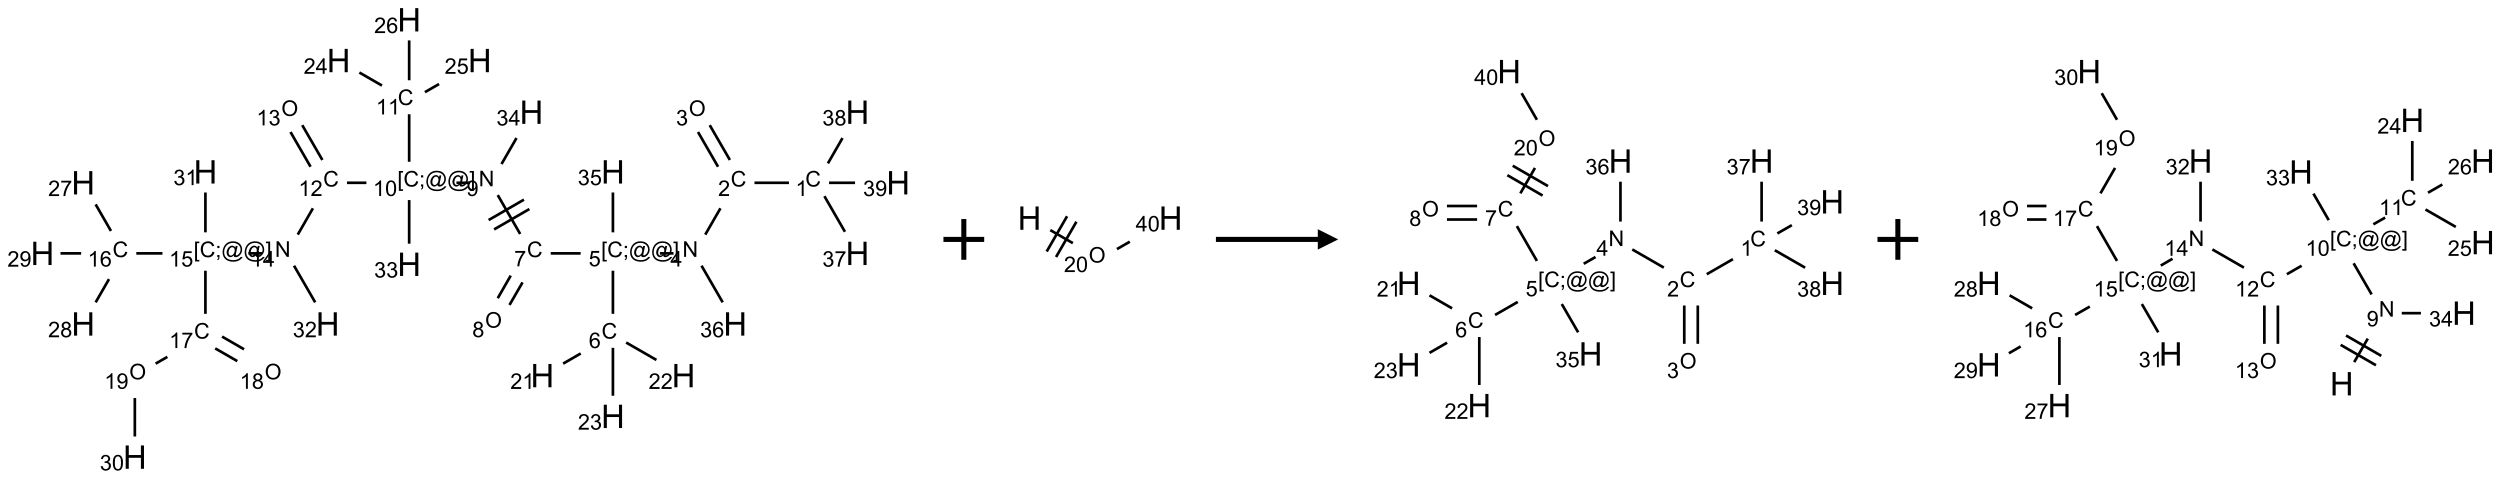 <?xml version="1.0" encoding="UTF-8"?>
<svg xmlns="http://www.w3.org/2000/svg" xmlns:xlink="http://www.w3.org/1999/xlink" width="1227" height="235" viewBox="0 0 1227 235">
<defs>
<g>
<g id="glyph-0-0">
<path d="M 1.332 0 L 1.332 -6.668 L 6.668 -6.668 L 6.668 0 Z M 1.5 -0.168 L 6.5 -0.168 L 6.5 -6.5 L 1.5 -6.5 Z M 1.5 -0.168 "/>
</g>
<g id="glyph-0-1">
<path d="M 6.27 -2.676 L 7.281 -2.422 C 7.07 -1.594 6.688 -0.961 6.137 -0.523 C 5.586 -0.086 4.914 0.129 4.121 0.129 C 3.297 0.129 2.629 -0.039 2.113 -0.371 C 1.598 -0.707 1.203 -1.191 0.934 -1.828 C 0.664 -2.465 0.531 -3.145 0.531 -3.875 C 0.531 -4.672 0.684 -5.363 0.988 -5.957 C 1.293 -6.547 1.723 -6.996 2.285 -7.305 C 2.844 -7.613 3.461 -7.766 4.137 -7.766 C 4.898 -7.766 5.543 -7.57 6.062 -7.184 C 6.582 -6.793 6.945 -6.246 7.152 -5.543 L 6.156 -5.309 C 5.98 -5.863 5.723 -6.266 5.387 -6.52 C 5.051 -6.773 4.625 -6.902 4.113 -6.902 C 3.527 -6.902 3.039 -6.762 2.645 -6.48 C 2.25 -6.199 1.973 -5.82 1.812 -5.348 C 1.652 -4.871 1.574 -4.383 1.574 -3.879 C 1.574 -3.23 1.668 -2.664 1.855 -2.18 C 2.047 -1.695 2.34 -1.332 2.738 -1.094 C 3.137 -0.855 3.57 -0.734 4.035 -0.734 C 4.602 -0.734 5.082 -0.898 5.473 -1.223 C 5.867 -1.551 6.133 -2.035 6.27 -2.676 Z M 6.27 -2.676 "/>
</g>
<g id="glyph-0-2">
<path d="M 3.973 0 L 3.035 0 L 3.035 -5.973 C 2.809 -5.758 2.516 -5.543 2.148 -5.328 C 1.781 -5.113 1.453 -4.953 1.16 -4.844 L 1.16 -5.75 C 1.684 -5.996 2.145 -6.297 2.535 -6.645 C 2.93 -6.996 3.207 -7.336 3.371 -7.668 L 3.973 -7.668 Z M 3.973 0 "/>
</g>
<g id="glyph-0-3">
<path d="M 5.371 -0.902 L 5.371 0 L 0.324 0 C 0.316 -0.227 0.352 -0.441 0.434 -0.652 C 0.562 -0.996 0.766 -1.332 1.051 -1.668 C 1.332 -2 1.742 -2.387 2.277 -2.824 C 3.105 -3.504 3.668 -4.043 3.957 -4.441 C 4.25 -4.84 4.395 -5.215 4.395 -5.566 C 4.395 -5.938 4.262 -6.254 3.996 -6.508 C 3.73 -6.762 3.387 -6.891 2.957 -6.891 C 2.508 -6.891 2.145 -6.754 1.875 -6.484 C 1.605 -6.215 1.469 -5.84 1.465 -5.359 L 0.5 -5.457 C 0.566 -6.176 0.812 -6.727 1.246 -7.102 C 1.676 -7.477 2.254 -7.668 2.98 -7.668 C 3.711 -7.668 4.293 -7.465 4.719 -7.059 C 5.145 -6.652 5.359 -6.148 5.359 -5.547 C 5.359 -5.242 5.297 -4.941 5.172 -4.645 C 5.047 -4.352 4.84 -4.039 4.551 -3.715 C 4.262 -3.387 3.777 -2.938 3.105 -2.371 C 2.543 -1.898 2.18 -1.578 2.02 -1.41 C 1.859 -1.242 1.73 -1.07 1.625 -0.902 Z M 5.371 -0.902 "/>
</g>
<g id="glyph-0-4">
<path d="M 0.516 -3.719 C 0.516 -4.984 0.855 -5.977 1.535 -6.695 C 2.215 -7.414 3.094 -7.77 4.172 -7.77 C 4.875 -7.77 5.512 -7.602 6.078 -7.266 C 6.645 -6.93 7.074 -6.461 7.371 -5.855 C 7.668 -5.254 7.816 -4.57 7.816 -3.809 C 7.816 -3.035 7.66 -2.34 7.348 -1.73 C 7.035 -1.117 6.594 -0.656 6.02 -0.34 C 5.449 -0.027 4.828 0.129 4.168 0.129 C 3.449 0.129 2.805 -0.043 2.238 -0.391 C 1.672 -0.738 1.246 -1.211 0.953 -1.812 C 0.66 -2.414 0.516 -3.047 0.516 -3.719 Z M 1.559 -3.703 C 1.559 -2.781 1.805 -2.059 2.301 -1.527 C 2.793 -1 3.414 -0.734 4.16 -0.734 C 4.922 -0.734 5.547 -1 6.039 -1.535 C 6.531 -2.07 6.777 -2.828 6.777 -3.812 C 6.777 -4.434 6.672 -4.977 6.461 -5.441 C 6.25 -5.902 5.945 -6.262 5.539 -6.52 C 5.133 -6.773 4.68 -6.902 4.176 -6.902 C 3.461 -6.902 2.848 -6.656 2.332 -6.164 C 1.816 -5.672 1.559 -4.852 1.559 -3.703 Z M 1.559 -3.703 "/>
</g>
<g id="glyph-0-5">
<path d="M 0.449 -2.016 L 1.387 -2.141 C 1.492 -1.609 1.676 -1.227 1.934 -0.992 C 2.191 -0.758 2.508 -0.641 2.879 -0.641 C 3.32 -0.641 3.695 -0.793 3.996 -1.098 C 4.301 -1.402 4.453 -1.781 4.453 -2.234 C 4.453 -2.664 4.312 -3.02 4.031 -3.301 C 3.75 -3.578 3.391 -3.719 2.957 -3.719 C 2.781 -3.719 2.562 -3.684 2.297 -3.613 L 2.402 -4.438 C 2.465 -4.43 2.516 -4.426 2.551 -4.426 C 2.949 -4.426 3.312 -4.531 3.629 -4.738 C 3.949 -4.949 4.109 -5.27 4.109 -5.703 C 4.109 -6.047 3.992 -6.332 3.762 -6.559 C 3.527 -6.785 3.227 -6.895 2.859 -6.895 C 2.496 -6.895 2.191 -6.781 1.949 -6.551 C 1.707 -6.324 1.547 -5.98 1.48 -5.52 L 0.543 -5.688 C 0.656 -6.316 0.918 -6.805 1.324 -7.148 C 1.73 -7.492 2.234 -7.668 2.84 -7.668 C 3.254 -7.668 3.641 -7.578 3.988 -7.398 C 4.34 -7.219 4.609 -6.977 4.793 -6.668 C 4.98 -6.359 5.074 -6.031 5.074 -5.684 C 5.074 -5.352 4.984 -5.051 4.809 -4.781 C 4.629 -4.512 4.367 -4.297 4.02 -4.137 C 4.473 -4.031 4.824 -3.816 5.074 -3.488 C 5.324 -3.16 5.449 -2.75 5.449 -2.254 C 5.449 -1.59 5.203 -1.023 4.719 -0.559 C 4.234 -0.098 3.617 0.137 2.875 0.137 C 2.203 0.137 1.648 -0.062 1.207 -0.465 C 0.762 -0.863 0.512 -1.379 0.449 -2.016 Z M 0.449 -2.016 "/>
</g>
<g id="glyph-0-6">
<path d="M 0.812 0 L 0.812 -7.637 L 1.848 -7.637 L 5.859 -1.641 L 5.859 -7.637 L 6.828 -7.637 L 6.828 0 L 5.793 0 L 1.781 -6 L 1.781 0 Z M 0.812 0 "/>
</g>
<g id="glyph-0-7">
<path d="M 3.449 0 L 3.449 -1.828 L 0.137 -1.828 L 0.137 -2.688 L 3.621 -7.637 L 4.387 -7.637 L 4.387 -2.688 L 5.418 -2.688 L 5.418 -1.828 L 4.387 -1.828 L 4.387 0 Z M 3.449 -2.688 L 3.449 -6.129 L 1.059 -2.688 Z M 3.449 -2.688 "/>
</g>
<g id="glyph-0-8">
<path d="M 0.723 2.121 L 0.723 -7.637 L 2.793 -7.637 L 2.793 -6.859 L 1.66 -6.859 L 1.66 1.344 L 2.793 1.344 L 2.793 2.121 Z M 0.723 2.121 "/>
</g>
<g id="glyph-0-9">
<path d="M 0.949 -4.465 L 0.949 -5.531 L 2.016 -5.531 L 2.016 -4.465 Z M 0.949 0 L 0.949 -1.066 L 2.016 -1.066 L 2.016 0 C 2.016 0.391 1.945 0.711 1.809 0.949 C 1.668 1.191 1.449 1.379 1.145 1.512 L 0.887 1.109 C 1.082 1.023 1.23 0.895 1.324 0.727 C 1.418 0.559 1.469 0.316 1.48 0 Z M 0.949 0 "/>
</g>
<g id="glyph-0-10">
<path d="M 6.047 -0.848 C 5.82 -0.59 5.57 -0.379 5.289 -0.223 C 5.008 -0.062 4.73 0.016 4.449 0.016 C 4.141 0.016 3.84 -0.074 3.547 -0.254 C 3.254 -0.434 3.02 -0.715 2.836 -1.09 C 2.652 -1.465 2.562 -1.875 2.562 -2.324 C 2.562 -2.875 2.703 -3.43 2.988 -3.98 C 3.27 -4.535 3.621 -4.953 4.043 -5.23 C 4.461 -5.508 4.871 -5.645 5.266 -5.645 C 5.566 -5.645 5.855 -5.566 6.129 -5.41 C 6.402 -5.25 6.641 -5.012 6.84 -4.688 L 7.016 -5.496 L 7.949 -5.496 L 7.199 -2 C 7.094 -1.516 7.043 -1.246 7.043 -1.191 C 7.043 -1.098 7.078 -1.02 7.148 -0.949 C 7.219 -0.883 7.305 -0.848 7.406 -0.848 C 7.59 -0.848 7.832 -0.953 8.129 -1.168 C 8.527 -1.445 8.84 -1.816 9.07 -2.285 C 9.301 -2.75 9.418 -3.234 9.418 -3.73 C 9.418 -4.309 9.27 -4.852 8.973 -5.355 C 8.676 -5.859 8.23 -6.262 7.645 -6.562 C 7.055 -6.863 6.406 -7.016 5.691 -7.016 C 4.879 -7.016 4.137 -6.824 3.465 -6.445 C 2.793 -6.066 2.273 -5.52 1.902 -4.809 C 1.535 -4.098 1.348 -3.34 1.348 -2.527 C 1.348 -1.676 1.535 -0.941 1.902 -0.328 C 2.273 0.285 2.809 0.742 3.508 1.035 C 4.207 1.328 4.984 1.473 5.832 1.473 C 6.742 1.473 7.504 1.32 8.121 1.016 C 8.734 0.711 9.195 0.34 9.5 -0.098 L 10.441 -0.098 C 10.266 0.266 9.961 0.637 9.531 1.016 C 9.102 1.395 8.59 1.695 7.996 1.914 C 7.402 2.133 6.688 2.246 5.848 2.246 C 5.078 2.246 4.367 2.145 3.715 1.949 C 3.066 1.75 2.512 1.453 2.051 1.055 C 1.594 0.656 1.25 0.199 1.016 -0.316 C 0.723 -0.973 0.578 -1.684 0.578 -2.441 C 0.578 -3.289 0.75 -4.098 1.098 -4.863 C 1.523 -5.805 2.125 -6.527 2.902 -7.027 C 3.684 -7.527 4.629 -7.777 5.738 -7.777 C 6.602 -7.777 7.375 -7.602 8.059 -7.246 C 8.746 -6.895 9.285 -6.371 9.684 -5.672 C 10.02 -5.07 10.188 -4.418 10.188 -3.715 C 10.188 -2.707 9.832 -1.812 9.125 -1.031 C 8.492 -0.328 7.801 0.02 7.051 0.02 C 6.812 0.02 6.617 -0.016 6.473 -0.09 C 6.324 -0.16 6.215 -0.266 6.145 -0.402 C 6.102 -0.488 6.066 -0.637 6.047 -0.848 Z M 3.527 -2.262 C 3.527 -1.785 3.641 -1.414 3.863 -1.152 C 4.09 -0.887 4.348 -0.754 4.641 -0.754 C 4.836 -0.754 5.039 -0.812 5.254 -0.93 C 5.469 -1.047 5.676 -1.219 5.871 -1.449 C 6.066 -1.676 6.23 -1.969 6.355 -2.32 C 6.48 -2.672 6.543 -3.027 6.543 -3.379 C 6.543 -3.852 6.426 -4.219 6.191 -4.48 C 5.957 -4.738 5.672 -4.871 5.332 -4.871 C 5.109 -4.871 4.902 -4.812 4.707 -4.699 C 4.512 -4.586 4.32 -4.406 4.137 -4.156 C 3.953 -3.906 3.805 -3.602 3.691 -3.246 C 3.582 -2.887 3.527 -2.559 3.527 -2.262 Z M 3.527 -2.262 "/>
</g>
<g id="glyph-0-11">
<path d="M 2.27 2.121 L 0.203 2.121 L 0.203 1.344 L 1.332 1.344 L 1.332 -6.859 L 0.203 -6.859 L 0.203 -7.637 L 2.27 -7.637 Z M 2.27 2.121 "/>
</g>
<g id="glyph-0-12">
<path d="M 0.441 -2 L 1.426 -2.082 C 1.5 -1.605 1.668 -1.242 1.934 -1.004 C 2.199 -0.762 2.52 -0.641 2.895 -0.641 C 3.348 -0.641 3.73 -0.812 4.043 -1.152 C 4.355 -1.492 4.512 -1.941 4.512 -2.504 C 4.512 -3.039 4.359 -3.461 4.059 -3.77 C 3.758 -4.078 3.367 -4.234 2.879 -4.234 C 2.578 -4.234 2.305 -4.164 2.062 -4.027 C 1.82 -3.891 1.629 -3.715 1.488 -3.496 L 0.609 -3.609 L 1.348 -7.531 L 5.145 -7.531 L 5.145 -6.637 L 2.098 -6.637 L 1.688 -4.582 C 2.145 -4.902 2.625 -5.062 3.129 -5.062 C 3.797 -5.062 4.359 -4.832 4.816 -4.371 C 5.277 -3.91 5.504 -3.312 5.504 -2.59 C 5.504 -1.898 5.305 -1.301 4.902 -0.797 C 4.41 -0.18 3.742 0.129 2.895 0.129 C 2.199 0.129 1.633 -0.062 1.195 -0.453 C 0.758 -0.844 0.504 -1.359 0.441 -2 Z M 0.441 -2 "/>
</g>
<g id="glyph-0-13">
<path d="M 5.309 -5.766 L 4.375 -5.691 C 4.293 -6.059 4.172 -6.328 4.02 -6.496 C 3.766 -6.762 3.453 -6.895 3.082 -6.895 C 2.785 -6.895 2.523 -6.812 2.297 -6.645 C 2 -6.43 1.77 -6.117 1.598 -5.703 C 1.43 -5.289 1.34 -4.703 1.332 -3.938 C 1.559 -4.281 1.836 -4.535 2.16 -4.703 C 2.488 -4.871 2.828 -4.953 3.188 -4.953 C 3.812 -4.953 4.344 -4.723 4.785 -4.262 C 5.223 -3.801 5.441 -3.207 5.441 -2.48 C 5.441 -2 5.34 -1.555 5.133 -1.145 C 4.926 -0.73 4.641 -0.418 4.281 -0.199 C 3.922 0.02 3.512 0.129 3.051 0.129 C 2.27 0.129 1.633 -0.156 1.141 -0.73 C 0.648 -1.305 0.402 -2.254 0.402 -3.574 C 0.402 -5.051 0.672 -6.121 1.219 -6.793 C 1.695 -7.375 2.336 -7.668 3.141 -7.668 C 3.742 -7.668 4.234 -7.5 4.617 -7.16 C 5 -6.824 5.23 -6.359 5.309 -5.766 Z M 1.48 -2.473 C 1.48 -2.152 1.547 -1.844 1.684 -1.547 C 1.82 -1.25 2.016 -1.027 2.262 -0.871 C 2.508 -0.719 2.766 -0.641 3.035 -0.641 C 3.434 -0.641 3.773 -0.801 4.059 -1.121 C 4.344 -1.441 4.484 -1.875 4.484 -2.422 C 4.484 -2.949 4.344 -3.367 4.062 -3.668 C 3.781 -3.973 3.426 -4.125 3 -4.125 C 2.578 -4.125 2.219 -3.973 1.922 -3.668 C 1.625 -3.363 1.48 -2.969 1.48 -2.473 Z M 1.48 -2.473 "/>
</g>
<g id="glyph-0-14">
<path d="M 0.504 -6.637 L 0.504 -7.535 L 5.449 -7.535 L 5.449 -6.809 C 4.961 -6.289 4.48 -5.602 4.004 -4.746 C 3.527 -3.887 3.156 -3.004 2.895 -2.098 C 2.707 -1.461 2.59 -0.762 2.535 0 L 1.574 0 C 1.582 -0.602 1.703 -1.328 1.926 -2.176 C 2.152 -3.027 2.477 -3.848 2.898 -4.637 C 3.32 -5.426 3.77 -6.094 4.246 -6.637 Z M 0.504 -6.637 "/>
</g>
<g id="glyph-0-15">
<path d="M 1.887 -4.141 C 1.496 -4.281 1.207 -4.484 1.02 -4.75 C 0.832 -5.016 0.738 -5.328 0.738 -5.699 C 0.738 -6.254 0.938 -6.719 1.34 -7.098 C 1.738 -7.477 2.27 -7.668 2.934 -7.668 C 3.598 -7.668 4.137 -7.473 4.543 -7.086 C 4.949 -6.699 5.152 -6.227 5.152 -5.672 C 5.152 -5.316 5.059 -5.008 4.871 -4.746 C 4.688 -4.484 4.406 -4.281 4.027 -4.141 C 4.496 -3.988 4.852 -3.742 5.098 -3.402 C 5.34 -3.062 5.465 -2.656 5.465 -2.184 C 5.465 -1.531 5.234 -0.98 4.77 -0.535 C 4.309 -0.09 3.703 0.129 2.949 0.129 C 2.195 0.129 1.586 -0.094 1.125 -0.539 C 0.664 -0.984 0.434 -1.543 0.434 -2.207 C 0.434 -2.703 0.559 -3.121 0.809 -3.457 C 1.062 -3.793 1.422 -4.02 1.887 -4.141 Z M 1.699 -5.73 C 1.699 -5.367 1.812 -5.074 2.047 -4.844 C 2.281 -4.613 2.582 -4.5 2.953 -4.5 C 3.312 -4.5 3.609 -4.613 3.84 -4.84 C 4.07 -5.066 4.188 -5.348 4.188 -5.676 C 4.188 -6.02 4.07 -6.309 3.832 -6.543 C 3.594 -6.777 3.297 -6.895 2.941 -6.895 C 2.586 -6.895 2.289 -6.781 2.051 -6.551 C 1.816 -6.324 1.699 -6.047 1.699 -5.73 Z M 1.395 -2.203 C 1.395 -1.938 1.461 -1.676 1.586 -1.426 C 1.711 -1.176 1.902 -0.984 2.152 -0.848 C 2.402 -0.711 2.672 -0.641 2.957 -0.641 C 3.406 -0.641 3.777 -0.785 4.066 -1.074 C 4.359 -1.363 4.504 -1.727 4.504 -2.172 C 4.504 -2.625 4.355 -2.996 4.055 -3.293 C 3.754 -3.586 3.379 -3.734 2.926 -3.734 C 2.484 -3.734 2.121 -3.59 1.832 -3.297 C 1.543 -3.004 1.395 -2.641 1.395 -2.203 Z M 1.395 -2.203 "/>
</g>
<g id="glyph-0-16">
<path d="M 0.582 -1.766 L 1.484 -1.848 C 1.562 -1.426 1.707 -1.117 1.922 -0.926 C 2.137 -0.734 2.414 -0.641 2.75 -0.641 C 3.039 -0.641 3.289 -0.707 3.508 -0.84 C 3.727 -0.973 3.902 -1.148 4.043 -1.367 C 4.18 -1.586 4.297 -1.887 4.391 -2.262 C 4.484 -2.637 4.531 -3.016 4.531 -3.406 C 4.531 -3.449 4.531 -3.512 4.527 -3.594 C 4.34 -3.297 4.082 -3.055 3.758 -2.867 C 3.434 -2.68 3.082 -2.59 2.703 -2.59 C 2.07 -2.59 1.535 -2.816 1.098 -3.277 C 0.66 -3.734 0.441 -4.34 0.441 -5.09 C 0.441 -5.863 0.672 -6.484 1.129 -6.957 C 1.586 -7.43 2.156 -7.668 2.844 -7.668 C 3.34 -7.668 3.793 -7.531 4.207 -7.266 C 4.617 -7 4.93 -6.617 5.145 -6.121 C 5.355 -5.629 5.465 -4.91 5.465 -3.973 C 5.465 -2.996 5.359 -2.223 5.145 -1.645 C 4.934 -1.066 4.617 -0.625 4.199 -0.324 C 3.781 -0.02 3.293 0.129 2.73 0.129 C 2.133 0.129 1.645 -0.035 1.266 -0.367 C 0.887 -0.699 0.66 -1.164 0.582 -1.766 Z M 4.422 -5.137 C 4.422 -5.676 4.277 -6.102 3.992 -6.418 C 3.707 -6.734 3.359 -6.891 2.957 -6.891 C 2.543 -6.891 2.18 -6.719 1.871 -6.379 C 1.562 -6.039 1.406 -5.598 1.406 -5.059 C 1.406 -4.57 1.555 -4.176 1.848 -3.871 C 2.141 -3.566 2.5 -3.418 2.934 -3.418 C 3.367 -3.418 3.723 -3.57 4.004 -3.871 C 4.281 -4.176 4.422 -4.598 4.422 -5.137 Z M 4.422 -5.137 "/>
</g>
<g id="glyph-0-17">
<path d="M 0.441 -3.766 C 0.441 -4.668 0.535 -5.395 0.723 -5.945 C 0.906 -6.496 1.184 -6.922 1.551 -7.219 C 1.918 -7.516 2.375 -7.668 2.934 -7.668 C 3.344 -7.668 3.703 -7.586 4.012 -7.418 C 4.32 -7.254 4.574 -7.016 4.777 -6.707 C 4.977 -6.395 5.137 -6.016 5.25 -5.57 C 5.363 -5.125 5.422 -4.523 5.422 -3.766 C 5.422 -2.871 5.328 -2.148 5.145 -1.598 C 4.961 -1.047 4.688 -0.621 4.32 -0.32 C 3.953 -0.02 3.492 0.129 2.934 0.129 C 2.195 0.129 1.617 -0.133 1.199 -0.66 C 0.695 -1.297 0.441 -2.332 0.441 -3.766 Z M 1.406 -3.766 C 1.406 -2.512 1.555 -1.68 1.848 -1.262 C 2.141 -0.848 2.5 -0.641 2.934 -0.641 C 3.363 -0.641 3.727 -0.848 4.02 -1.266 C 4.312 -1.684 4.457 -2.516 4.457 -3.766 C 4.457 -5.023 4.312 -5.859 4.02 -6.27 C 3.727 -6.684 3.359 -6.891 2.922 -6.891 C 2.492 -6.891 2.148 -6.707 1.891 -6.344 C 1.566 -5.879 1.406 -5.02 1.406 -3.766 Z M 1.406 -3.766 "/>
</g>
<g id="glyph-1-0">
<path d="M 2 0 L 2 -10 L 10 -10 L 10 0 Z M 2.25 -0.25 L 9.75 -0.25 L 9.75 -9.75 L 2.25 -9.75 Z M 2.25 -0.25 "/>
</g>
<g id="glyph-1-1">
<path d="M 1.281 0 L 1.281 -11.453 L 2.797 -11.453 L 2.797 -6.75 L 8.75 -6.75 L 8.75 -11.453 L 10.266 -11.453 L 10.266 0 L 8.75 0 L 8.75 -5.398 L 2.797 -5.398 L 2.797 0 Z M 1.281 0 "/>
</g>
</g>
</defs>
<path fill="none" stroke-width="0.033" stroke-linecap="butt" stroke-linejoin="miter" stroke="rgb(0%, 0%, 0%)" stroke-opacity="1" stroke-miterlimit="10" d="M 9.16 2 L 8.737 2 " transform="matrix(40, 0, 0, 40, 20.82, 9.715)"/>
<path fill="none" stroke-width="0.033" stroke-linecap="butt" stroke-linejoin="miter" stroke="rgb(0%, 0%, 0%)" stroke-opacity="1" stroke-miterlimit="10" d="M 8.435 1.72 L 8.188 1.293 " transform="matrix(40, 0, 0, 40, 20.82, 9.715)"/>
<path fill="none" stroke-width="0.033" stroke-linecap="butt" stroke-linejoin="miter" stroke="rgb(0%, 0%, 0%)" stroke-opacity="1" stroke-miterlimit="10" d="M 8.29 1.803 L 8.044 1.377 " transform="matrix(40, 0, 0, 40, 20.82, 9.715)"/>
<path fill="none" stroke-width="0.033" stroke-linecap="butt" stroke-linejoin="miter" stroke="rgb(0%, 0%, 0%)" stroke-opacity="1" stroke-miterlimit="10" d="M 8.319 2.313 L 8.133 2.636 " transform="matrix(40, 0, 0, 40, 20.82, 9.715)"/>
<path fill="none" stroke-width="0.033" stroke-linecap="butt" stroke-linejoin="miter" stroke="rgb(0%, 0%, 0%)" stroke-opacity="1" stroke-miterlimit="10" d="M 7.744 2.866 L 7.577 2.866 " transform="matrix(40, 0, 0, 40, 20.82, 9.715)"/>
<path fill="none" stroke-width="0.033" stroke-linecap="butt" stroke-linejoin="miter" stroke="rgb(0%, 0%, 0%)" stroke-opacity="1" stroke-miterlimit="10" d="M 7 3.079 L 7 3.608 " transform="matrix(40, 0, 0, 40, 20.82, 9.715)"/>
<path fill="none" stroke-width="0.033" stroke-linecap="butt" stroke-linejoin="miter" stroke="rgb(0%, 0%, 0%)" stroke-opacity="1" stroke-miterlimit="10" d="M 6.605 4.094 L 6.389 4.219 " transform="matrix(40, 0, 0, 40, 20.82, 9.715)"/>
<path fill="none" stroke-width="0.033" stroke-linecap="butt" stroke-linejoin="miter" stroke="rgb(0%, 0%, 0%)" stroke-opacity="1" stroke-miterlimit="10" d="M 7.162 3.96 L 7.534 4.174 " transform="matrix(40, 0, 0, 40, 20.82, 9.715)"/>
<path fill="none" stroke-width="0.033" stroke-linecap="butt" stroke-linejoin="miter" stroke="rgb(0%, 0%, 0%)" stroke-opacity="1" stroke-miterlimit="10" d="M 7 4.025 L 7 4.613 " transform="matrix(40, 0, 0, 40, 20.82, 9.715)"/>
<path fill="none" stroke-width="0.033" stroke-linecap="butt" stroke-linejoin="miter" stroke="rgb(0%, 0%, 0%)" stroke-opacity="1" stroke-miterlimit="10" d="M 6.604 2.866 L 6.237 2.866 " transform="matrix(40, 0, 0, 40, 20.82, 9.715)"/>
<path fill="none" stroke-width="0.033" stroke-linecap="butt" stroke-linejoin="miter" stroke="rgb(0%, 0%, 0%)" stroke-opacity="1" stroke-miterlimit="10" d="M 5.746 3.139 L 5.587 3.416 " transform="matrix(40, 0, 0, 40, 20.82, 9.715)"/>
<path fill="none" stroke-width="0.033" stroke-linecap="butt" stroke-linejoin="miter" stroke="rgb(0%, 0%, 0%)" stroke-opacity="1" stroke-miterlimit="10" d="M 5.891 3.222 L 5.731 3.499 " transform="matrix(40, 0, 0, 40, 20.82, 9.715)"/>
<path fill="none" stroke-width="0.033" stroke-linecap="butt" stroke-linejoin="miter" stroke="rgb(0%, 0%, 0%)" stroke-opacity="1" stroke-miterlimit="10" d="M 5.862 2.628 L 5.587 2.151 " transform="matrix(40, 0, 0, 40, 20.82, 9.715)"/>
<path fill="none" stroke-width="0.033" stroke-linecap="butt" stroke-linejoin="miter" stroke="rgb(0%, 0%, 0%)" stroke-opacity="1" stroke-miterlimit="10" d="M 5.908 2.207 L 5.475 2.457 " transform="matrix(40, 0, 0, 40, 20.82, 9.715)"/>
<path fill="none" stroke-width="0.033" stroke-linecap="butt" stroke-linejoin="miter" stroke="rgb(0%, 0%, 0%)" stroke-opacity="1" stroke-miterlimit="10" d="M 5.975 2.322 L 5.542 2.572 " transform="matrix(40, 0, 0, 40, 20.82, 9.715)"/>
<path fill="none" stroke-width="0.033" stroke-linecap="butt" stroke-linejoin="miter" stroke="rgb(0%, 0%, 0%)" stroke-opacity="1" stroke-miterlimit="10" d="M 5.246 2 L 5.08 2 " transform="matrix(40, 0, 0, 40, 20.82, 9.715)"/>
<path fill="none" stroke-width="0.033" stroke-linecap="butt" stroke-linejoin="miter" stroke="rgb(0%, 0%, 0%)" stroke-opacity="1" stroke-miterlimit="10" d="M 4.5 1.742 L 4.5 1.159 " transform="matrix(40, 0, 0, 40, 20.82, 9.715)"/>
<path fill="none" stroke-width="0.033" stroke-linecap="butt" stroke-linejoin="miter" stroke="rgb(0%, 0%, 0%)" stroke-opacity="1" stroke-miterlimit="10" d="M 4.166 0.807 L 3.889 0.647 " transform="matrix(40, 0, 0, 40, 20.82, 9.715)"/>
<path fill="none" stroke-width="0.033" stroke-linecap="butt" stroke-linejoin="miter" stroke="rgb(0%, 0%, 0%)" stroke-opacity="1" stroke-miterlimit="10" d="M 4.693 0.888 L 4.867 0.788 " transform="matrix(40, 0, 0, 40, 20.82, 9.715)"/>
<path fill="none" stroke-width="0.033" stroke-linecap="butt" stroke-linejoin="miter" stroke="rgb(0%, 0%, 0%)" stroke-opacity="1" stroke-miterlimit="10" d="M 4.5 0.742 L 4.5 0.253 " transform="matrix(40, 0, 0, 40, 20.82, 9.715)"/>
<path fill="none" stroke-width="0.033" stroke-linecap="butt" stroke-linejoin="miter" stroke="rgb(0%, 0%, 0%)" stroke-opacity="1" stroke-miterlimit="10" d="M 3.975 2 L 3.737 2 " transform="matrix(40, 0, 0, 40, 20.82, 9.715)"/>
<path fill="none" stroke-width="0.033" stroke-linecap="butt" stroke-linejoin="miter" stroke="rgb(0%, 0%, 0%)" stroke-opacity="1" stroke-miterlimit="10" d="M 3.435 1.72 L 3.188 1.293 " transform="matrix(40, 0, 0, 40, 20.82, 9.715)"/>
<path fill="none" stroke-width="0.033" stroke-linecap="butt" stroke-linejoin="miter" stroke="rgb(0%, 0%, 0%)" stroke-opacity="1" stroke-miterlimit="10" d="M 3.29 1.803 L 3.044 1.377 " transform="matrix(40, 0, 0, 40, 20.82, 9.715)"/>
<path fill="none" stroke-width="0.033" stroke-linecap="butt" stroke-linejoin="miter" stroke="rgb(0%, 0%, 0%)" stroke-opacity="1" stroke-miterlimit="10" d="M 3.319 2.313 L 3.133 2.636 " transform="matrix(40, 0, 0, 40, 20.82, 9.715)"/>
<path fill="none" stroke-width="0.033" stroke-linecap="butt" stroke-linejoin="miter" stroke="rgb(0%, 0%, 0%)" stroke-opacity="1" stroke-miterlimit="10" d="M 2.694 2.866 L 2.527 2.866 " transform="matrix(40, 0, 0, 40, 20.82, 9.715)"/>
<path fill="none" stroke-width="0.033" stroke-linecap="butt" stroke-linejoin="miter" stroke="rgb(0%, 0%, 0%)" stroke-opacity="1" stroke-miterlimit="10" d="M 1.473 2.866 L 1.152 2.866 " transform="matrix(40, 0, 0, 40, 20.82, 9.715)"/>
<path fill="none" stroke-width="0.033" stroke-linecap="butt" stroke-linejoin="miter" stroke="rgb(0%, 0%, 0%)" stroke-opacity="1" stroke-miterlimit="10" d="M 0.841 2.591 L 0.653 2.265 " transform="matrix(40, 0, 0, 40, 20.82, 9.715)"/>
<path fill="none" stroke-width="0.033" stroke-linecap="butt" stroke-linejoin="miter" stroke="rgb(0%, 0%, 0%)" stroke-opacity="1" stroke-miterlimit="10" d="M 0.817 3.182 L 0.653 3.467 " transform="matrix(40, 0, 0, 40, 20.82, 9.715)"/>
<path fill="none" stroke-width="0.033" stroke-linecap="butt" stroke-linejoin="miter" stroke="rgb(0%, 0%, 0%)" stroke-opacity="1" stroke-miterlimit="10" d="M 0.475 2.866 L 0.222 2.866 " transform="matrix(40, 0, 0, 40, 20.82, 9.715)"/>
<path fill="none" stroke-width="0.033" stroke-linecap="butt" stroke-linejoin="miter" stroke="rgb(0%, 0%, 0%)" stroke-opacity="1" stroke-miterlimit="10" d="M 2 3.079 L 2 3.608 " transform="matrix(40, 0, 0, 40, 20.82, 9.715)"/>
<path fill="none" stroke-width="0.033" stroke-linecap="butt" stroke-linejoin="miter" stroke="rgb(0%, 0%, 0%)" stroke-opacity="1" stroke-miterlimit="10" d="M 2.12 4.032 L 2.391 4.188 " transform="matrix(40, 0, 0, 40, 20.82, 9.715)"/>
<path fill="none" stroke-width="0.033" stroke-linecap="butt" stroke-linejoin="miter" stroke="rgb(0%, 0%, 0%)" stroke-opacity="1" stroke-miterlimit="10" d="M 2.204 3.887 L 2.474 4.043 " transform="matrix(40, 0, 0, 40, 20.82, 9.715)"/>
<path fill="none" stroke-width="0.033" stroke-linecap="butt" stroke-linejoin="miter" stroke="rgb(0%, 0%, 0%)" stroke-opacity="1" stroke-miterlimit="10" d="M 1.533 4.136 L 1.389 4.219 " transform="matrix(40, 0, 0, 40, 20.82, 9.715)"/>
<path fill="none" stroke-width="0.033" stroke-linecap="butt" stroke-linejoin="miter" stroke="rgb(0%, 0%, 0%)" stroke-opacity="1" stroke-miterlimit="10" d="M 1.134 4.641 L 1.134 5.113 " transform="matrix(40, 0, 0, 40, 20.82, 9.715)"/>
<path fill="none" stroke-width="0.033" stroke-linecap="butt" stroke-linejoin="miter" stroke="rgb(0%, 0%, 0%)" stroke-opacity="1" stroke-miterlimit="10" d="M 2 2.608 L 2 2.119 " transform="matrix(40, 0, 0, 40, 20.82, 9.715)"/>
<path fill="none" stroke-width="0.033" stroke-linecap="butt" stroke-linejoin="miter" stroke="rgb(0%, 0%, 0%)" stroke-opacity="1" stroke-miterlimit="10" d="M 3.087 3.017 L 3.347 3.467 " transform="matrix(40, 0, 0, 40, 20.82, 9.715)"/>
<path fill="none" stroke-width="0.033" stroke-linecap="butt" stroke-linejoin="miter" stroke="rgb(0%, 0%, 0%)" stroke-opacity="1" stroke-miterlimit="10" d="M 4.5 2.212 L 4.5 2.747 " transform="matrix(40, 0, 0, 40, 20.82, 9.715)"/>
<path fill="none" stroke-width="0.033" stroke-linecap="butt" stroke-linejoin="miter" stroke="rgb(0%, 0%, 0%)" stroke-opacity="1" stroke-miterlimit="10" d="M 5.633 1.77 L 5.817 1.451 " transform="matrix(40, 0, 0, 40, 20.82, 9.715)"/>
<path fill="none" stroke-width="0.033" stroke-linecap="butt" stroke-linejoin="miter" stroke="rgb(0%, 0%, 0%)" stroke-opacity="1" stroke-miterlimit="10" d="M 7 2.608 L 7 2.119 " transform="matrix(40, 0, 0, 40, 20.82, 9.715)"/>
<path fill="none" stroke-width="0.033" stroke-linecap="butt" stroke-linejoin="miter" stroke="rgb(0%, 0%, 0%)" stroke-opacity="1" stroke-miterlimit="10" d="M 8.087 3.017 L 8.347 3.467 " transform="matrix(40, 0, 0, 40, 20.82, 9.715)"/>
<path fill="none" stroke-width="0.033" stroke-linecap="butt" stroke-linejoin="miter" stroke="rgb(0%, 0%, 0%)" stroke-opacity="1" stroke-miterlimit="10" d="M 9.595 2.164 L 9.847 2.601 " transform="matrix(40, 0, 0, 40, 20.82, 9.715)"/>
<path fill="none" stroke-width="0.033" stroke-linecap="butt" stroke-linejoin="miter" stroke="rgb(0%, 0%, 0%)" stroke-opacity="1" stroke-miterlimit="10" d="M 9.638 1.762 L 9.817 1.451 " transform="matrix(40, 0, 0, 40, 20.82, 9.715)"/>
<path fill="none" stroke-width="0.033" stroke-linecap="butt" stroke-linejoin="miter" stroke="rgb(0%, 0%, 0%)" stroke-opacity="1" stroke-miterlimit="10" d="M 9.652 2 L 9.971 2 " transform="matrix(40, 0, 0, 40, 20.82, 9.715)"/>
<g fill="rgb(0%, 0%, 0%)" fill-opacity="1">
<use xlink:href="#glyph-0-1" x="395.227" y="91.559"/>
</g>
<g fill="rgb(0%, 0%, 0%)" fill-opacity="1">
<use xlink:href="#glyph-0-2" x="390.449" y="96.195"/>
</g>
<g fill="rgb(0%, 0%, 0%)" fill-opacity="1">
<use xlink:href="#glyph-0-1" x="358.602" y="91.559"/>
</g>
<g fill="rgb(0%, 0%, 0%)" fill-opacity="1">
<use xlink:href="#glyph-0-3" x="352.43" y="96.195"/>
</g>
<g fill="rgb(0%, 0%, 0%)" fill-opacity="1">
<use xlink:href="#glyph-0-4" x="338.066" y="56.922"/>
</g>
<g fill="rgb(0%, 0%, 0%)" fill-opacity="1">
<use xlink:href="#glyph-0-5" x="331.801" y="61.555"/>
</g>
<g fill="rgb(0%, 0%, 0%)" fill-opacity="1">
<use xlink:href="#glyph-0-6" x="334.945" y="126.066"/>
</g>
<g fill="rgb(0%, 0%, 0%)" fill-opacity="1">
<use xlink:href="#glyph-0-7" x="329.008" y="130.805"/>
</g>
<g fill="rgb(0%, 0%, 0%)" fill-opacity="1">
<use xlink:href="#glyph-0-8" x="295.031" y="126.207"/>
<use xlink:href="#glyph-0-1" x="297.995" y="126.207"/>
<use xlink:href="#glyph-0-9" x="305.698" y="126.207"/>
<use xlink:href="#glyph-0-10" x="308.661" y="126.207"/>
<use xlink:href="#glyph-0-10" x="319.49" y="126.207"/>
<use xlink:href="#glyph-0-11" x="330.318" y="126.207"/>
</g>
<g fill="rgb(0%, 0%, 0%)" fill-opacity="1">
<use xlink:href="#glyph-0-12" x="288.918" y="130.703"/>
</g>
<g fill="rgb(0%, 0%, 0%)" fill-opacity="1">
<use xlink:href="#glyph-0-1" x="295.227" y="166.199"/>
</g>
<g fill="rgb(0%, 0%, 0%)" fill-opacity="1">
<use xlink:href="#glyph-0-13" x="288.98" y="170.836"/>
</g>
<g fill="rgb(0%, 0%, 0%)" fill-opacity="1">
<use xlink:href="#glyph-1-1" x="260.406" y="190.082"/>
</g>
<g fill="rgb(0%, 0%, 0%)" fill-opacity="1">
<use xlink:href="#glyph-0-3" x="250.449" y="190.875"/>
<use xlink:href="#glyph-0-2" x="256.382" y="190.875"/>
</g>
<g fill="rgb(0%, 0%, 0%)" fill-opacity="1">
<use xlink:href="#glyph-1-1" x="329.688" y="190.082"/>
</g>
<g fill="rgb(0%, 0%, 0%)" fill-opacity="1">
<use xlink:href="#glyph-0-3" x="318.336" y="190.875"/>
<use xlink:href="#glyph-0-3" x="324.268" y="190.875"/>
</g>
<g fill="rgb(0%, 0%, 0%)" fill-opacity="1">
<use xlink:href="#glyph-1-1" x="295.047" y="210.082"/>
</g>
<g fill="rgb(0%, 0%, 0%)" fill-opacity="1">
<use xlink:href="#glyph-0-3" x="283.617" y="210.875"/>
<use xlink:href="#glyph-0-5" x="289.549" y="210.875"/>
</g>
<g fill="rgb(0%, 0%, 0%)" fill-opacity="1">
<use xlink:href="#glyph-0-1" x="258.602" y="126.199"/>
</g>
<g fill="rgb(0%, 0%, 0%)" fill-opacity="1">
<use xlink:href="#glyph-0-14" x="252.352" y="130.707"/>
</g>
<g fill="rgb(0%, 0%, 0%)" fill-opacity="1">
<use xlink:href="#glyph-0-4" x="238.066" y="160.844"/>
</g>
<g fill="rgb(0%, 0%, 0%)" fill-opacity="1">
<use xlink:href="#glyph-0-15" x="231.785" y="165.477"/>
</g>
<g fill="rgb(0%, 0%, 0%)" fill-opacity="1">
<use xlink:href="#glyph-0-6" x="234.945" y="91.426"/>
</g>
<g fill="rgb(0%, 0%, 0%)" fill-opacity="1">
<use xlink:href="#glyph-0-16" x="228.961" y="96.195"/>
</g>
<g fill="rgb(0%, 0%, 0%)" fill-opacity="1">
<use xlink:href="#glyph-0-8" x="195.031" y="91.566"/>
<use xlink:href="#glyph-0-1" x="197.995" y="91.566"/>
<use xlink:href="#glyph-0-9" x="205.698" y="91.566"/>
<use xlink:href="#glyph-0-10" x="208.661" y="91.566"/>
<use xlink:href="#glyph-0-10" x="219.49" y="91.566"/>
<use xlink:href="#glyph-0-11" x="230.318" y="91.566"/>
</g>
<g fill="rgb(0%, 0%, 0%)" fill-opacity="1">
<use xlink:href="#glyph-0-2" x="183.07" y="96.195"/>
<use xlink:href="#glyph-0-17" x="189.003" y="96.195"/>
</g>
<g fill="rgb(0%, 0%, 0%)" fill-opacity="1">
<use xlink:href="#glyph-0-1" x="195.227" y="51.559"/>
</g>
<g fill="rgb(0%, 0%, 0%)" fill-opacity="1">
<use xlink:href="#glyph-0-2" x="184.516" y="56.195"/>
<use xlink:href="#glyph-0-2" x="190.448" y="56.195"/>
</g>
<g fill="rgb(0%, 0%, 0%)" fill-opacity="1">
<use xlink:href="#glyph-1-1" x="160.406" y="35.441"/>
</g>
<g fill="rgb(0%, 0%, 0%)" fill-opacity="1">
<use xlink:href="#glyph-0-3" x="149.004" y="36.234"/>
<use xlink:href="#glyph-0-7" x="154.936" y="36.234"/>
</g>
<g fill="rgb(0%, 0%, 0%)" fill-opacity="1">
<use xlink:href="#glyph-1-1" x="229.688" y="35.441"/>
</g>
<g fill="rgb(0%, 0%, 0%)" fill-opacity="1">
<use xlink:href="#glyph-0-3" x="218.199" y="36.234"/>
<use xlink:href="#glyph-0-12" x="224.132" y="36.234"/>
</g>
<g fill="rgb(0%, 0%, 0%)" fill-opacity="1">
<use xlink:href="#glyph-1-1" x="195.047" y="15.441"/>
</g>
<g fill="rgb(0%, 0%, 0%)" fill-opacity="1">
<use xlink:href="#glyph-0-3" x="183.621" y="16.234"/>
<use xlink:href="#glyph-0-13" x="189.553" y="16.234"/>
</g>
<g fill="rgb(0%, 0%, 0%)" fill-opacity="1">
<use xlink:href="#glyph-0-1" x="158.602" y="91.559"/>
</g>
<g fill="rgb(0%, 0%, 0%)" fill-opacity="1">
<use xlink:href="#glyph-0-2" x="146.496" y="96.195"/>
<use xlink:href="#glyph-0-3" x="152.428" y="96.195"/>
</g>
<g fill="rgb(0%, 0%, 0%)" fill-opacity="1">
<use xlink:href="#glyph-0-4" x="138.066" y="56.922"/>
</g>
<g fill="rgb(0%, 0%, 0%)" fill-opacity="1">
<use xlink:href="#glyph-0-2" x="125.867" y="61.555"/>
<use xlink:href="#glyph-0-5" x="131.799" y="61.555"/>
</g>
<g fill="rgb(0%, 0%, 0%)" fill-opacity="1">
<use xlink:href="#glyph-0-6" x="134.945" y="126.066"/>
</g>
<g fill="rgb(0%, 0%, 0%)" fill-opacity="1">
<use xlink:href="#glyph-0-2" x="123.074" y="130.836"/>
<use xlink:href="#glyph-0-7" x="129.007" y="130.836"/>
</g>
<g fill="rgb(0%, 0%, 0%)" fill-opacity="1">
<use xlink:href="#glyph-0-8" x="95.031" y="126.207"/>
<use xlink:href="#glyph-0-1" x="97.995" y="126.207"/>
<use xlink:href="#glyph-0-9" x="105.698" y="126.207"/>
<use xlink:href="#glyph-0-10" x="108.661" y="126.207"/>
<use xlink:href="#glyph-0-10" x="119.49" y="126.207"/>
<use xlink:href="#glyph-0-11" x="130.318" y="126.207"/>
</g>
<g fill="rgb(0%, 0%, 0%)" fill-opacity="1">
<use xlink:href="#glyph-0-2" x="82.984" y="130.836"/>
<use xlink:href="#glyph-0-12" x="88.917" y="130.836"/>
</g>
<g fill="rgb(0%, 0%, 0%)" fill-opacity="1">
<use xlink:href="#glyph-0-1" x="55.227" y="126.199"/>
</g>
<g fill="rgb(0%, 0%, 0%)" fill-opacity="1">
<use xlink:href="#glyph-0-2" x="43.047" y="130.836"/>
<use xlink:href="#glyph-0-13" x="48.979" y="130.836"/>
</g>
<g fill="rgb(0%, 0%, 0%)" fill-opacity="1">
<use xlink:href="#glyph-1-1" x="35.047" y="95.441"/>
</g>
<g fill="rgb(0%, 0%, 0%)" fill-opacity="1">
<use xlink:href="#glyph-0-3" x="23.617" y="96.234"/>
<use xlink:href="#glyph-0-14" x="29.549" y="96.234"/>
</g>
<g fill="rgb(0%, 0%, 0%)" fill-opacity="1">
<use xlink:href="#glyph-1-1" x="35.047" y="164.723"/>
</g>
<g fill="rgb(0%, 0%, 0%)" fill-opacity="1">
<use xlink:href="#glyph-0-3" x="23.602" y="165.516"/>
<use xlink:href="#glyph-0-15" x="29.534" y="165.516"/>
</g>
<g fill="rgb(0%, 0%, 0%)" fill-opacity="1">
<use xlink:href="#glyph-1-1" x="15.047" y="130.082"/>
</g>
<g fill="rgb(0%, 0%, 0%)" fill-opacity="1">
<use xlink:href="#glyph-0-3" x="3.602" y="130.875"/>
<use xlink:href="#glyph-0-16" x="9.534" y="130.875"/>
</g>
<g fill="rgb(0%, 0%, 0%)" fill-opacity="1">
<use xlink:href="#glyph-0-1" x="95.227" y="166.199"/>
</g>
<g fill="rgb(0%, 0%, 0%)" fill-opacity="1">
<use xlink:href="#glyph-0-2" x="83.043" y="170.836"/>
<use xlink:href="#glyph-0-14" x="88.975" y="170.836"/>
</g>
<g fill="rgb(0%, 0%, 0%)" fill-opacity="1">
<use xlink:href="#glyph-0-4" x="129.883" y="186.203"/>
</g>
<g fill="rgb(0%, 0%, 0%)" fill-opacity="1">
<use xlink:href="#glyph-0-2" x="117.668" y="190.836"/>
<use xlink:href="#glyph-0-15" x="123.6" y="190.836"/>
</g>
<g fill="rgb(0%, 0%, 0%)" fill-opacity="1">
<use xlink:href="#glyph-0-4" x="63.426" y="186.203"/>
</g>
<g fill="rgb(0%, 0%, 0%)" fill-opacity="1">
<use xlink:href="#glyph-0-2" x="51.211" y="190.836"/>
<use xlink:href="#glyph-0-16" x="57.143" y="190.836"/>
</g>
<g fill="rgb(0%, 0%, 0%)" fill-opacity="1">
<use xlink:href="#glyph-1-1" x="60.406" y="230.082"/>
</g>
<g fill="rgb(0%, 0%, 0%)" fill-opacity="1">
<use xlink:href="#glyph-0-5" x="49" y="230.875"/>
<use xlink:href="#glyph-0-17" x="54.932" y="230.875"/>
</g>
<g fill="rgb(0%, 0%, 0%)" fill-opacity="1">
<use xlink:href="#glyph-1-1" x="95.047" y="90.082"/>
</g>
<g fill="rgb(0%, 0%, 0%)" fill-opacity="1">
<use xlink:href="#glyph-0-5" x="85.09" y="90.875"/>
<use xlink:href="#glyph-0-2" x="91.022" y="90.875"/>
</g>
<g fill="rgb(0%, 0%, 0%)" fill-opacity="1">
<use xlink:href="#glyph-1-1" x="155.047" y="164.723"/>
</g>
<g fill="rgb(0%, 0%, 0%)" fill-opacity="1">
<use xlink:href="#glyph-0-5" x="143.691" y="165.516"/>
<use xlink:href="#glyph-0-3" x="149.624" y="165.516"/>
</g>
<g fill="rgb(0%, 0%, 0%)" fill-opacity="1">
<use xlink:href="#glyph-1-1" x="195.047" y="135.441"/>
</g>
<g fill="rgb(0%, 0%, 0%)" fill-opacity="1">
<use xlink:href="#glyph-0-5" x="183.613" y="136.234"/>
<use xlink:href="#glyph-0-5" x="189.546" y="136.234"/>
</g>
<g fill="rgb(0%, 0%, 0%)" fill-opacity="1">
<use xlink:href="#glyph-1-1" x="255.047" y="60.801"/>
</g>
<g fill="rgb(0%, 0%, 0%)" fill-opacity="1">
<use xlink:href="#glyph-0-5" x="243.645" y="61.594"/>
<use xlink:href="#glyph-0-7" x="249.577" y="61.594"/>
</g>
<g fill="rgb(0%, 0%, 0%)" fill-opacity="1">
<use xlink:href="#glyph-1-1" x="295.047" y="90.082"/>
</g>
<g fill="rgb(0%, 0%, 0%)" fill-opacity="1">
<use xlink:href="#glyph-0-5" x="283.559" y="90.875"/>
<use xlink:href="#glyph-0-12" x="289.491" y="90.875"/>
</g>
<g fill="rgb(0%, 0%, 0%)" fill-opacity="1">
<use xlink:href="#glyph-1-1" x="355.047" y="164.723"/>
</g>
<g fill="rgb(0%, 0%, 0%)" fill-opacity="1">
<use xlink:href="#glyph-0-5" x="343.621" y="165.516"/>
<use xlink:href="#glyph-0-13" x="349.553" y="165.516"/>
</g>
<g fill="rgb(0%, 0%, 0%)" fill-opacity="1">
<use xlink:href="#glyph-1-1" x="415.047" y="130.082"/>
</g>
<g fill="rgb(0%, 0%, 0%)" fill-opacity="1">
<use xlink:href="#glyph-0-5" x="403.613" y="130.875"/>
<use xlink:href="#glyph-0-14" x="409.546" y="130.875"/>
</g>
<g fill="rgb(0%, 0%, 0%)" fill-opacity="1">
<use xlink:href="#glyph-1-1" x="415.047" y="60.801"/>
</g>
<g fill="rgb(0%, 0%, 0%)" fill-opacity="1">
<use xlink:href="#glyph-0-5" x="403.598" y="61.594"/>
<use xlink:href="#glyph-0-15" x="409.53" y="61.594"/>
</g>
<g fill="rgb(0%, 0%, 0%)" fill-opacity="1">
<use xlink:href="#glyph-1-1" x="435.047" y="95.441"/>
</g>
<g fill="rgb(0%, 0%, 0%)" fill-opacity="1">
<use xlink:href="#glyph-0-5" x="423.598" y="96.234"/>
<use xlink:href="#glyph-0-16" x="429.53" y="96.234"/>
</g>
<path fill="none" stroke-width="0.062" stroke-linecap="butt" stroke-linejoin="miter" stroke="rgb(0%, 0%, 0%)" stroke-opacity="1" stroke-miterlimit="10" d="M 0 0 L 0.5 0 M 0.25 -0.25 L 0.25 0.25 " transform="matrix(40, 0, 0, 40, 463.043, 117.5)"/>
<path fill="none" stroke-width="0.033" stroke-linecap="butt" stroke-linejoin="miter" stroke="rgb(0%, 0%, 0%)" stroke-opacity="1" stroke-miterlimit="10" d="M 0.255 0.147 L 0.532 0.307 " transform="matrix(40, 0, 0, 40, 505.27, 107.059)"/>
<path fill="none" stroke-width="0.033" stroke-linecap="butt" stroke-linejoin="miter" stroke="rgb(0%, 0%, 0%)" stroke-opacity="1" stroke-miterlimit="10" d="M 0.326 0.477 L 0.576 0.044 " transform="matrix(40, 0, 0, 40, 505.27, 107.059)"/>
<path fill="none" stroke-width="0.033" stroke-linecap="butt" stroke-linejoin="miter" stroke="rgb(0%, 0%, 0%)" stroke-opacity="1" stroke-miterlimit="10" d="M 0.211 0.41 L 0.461 -0.023 " transform="matrix(40, 0, 0, 40, 505.27, 107.059)"/>
<path fill="none" stroke-width="0.033" stroke-linecap="butt" stroke-linejoin="miter" stroke="rgb(0%, 0%, 0%)" stroke-opacity="1" stroke-miterlimit="10" d="M 1.073 0.38 L 1.231 0.289 " transform="matrix(40, 0, 0, 40, 505.27, 107.059)"/>
<g fill="rgb(0%, 0%, 0%)" fill-opacity="1">
<use xlink:href="#glyph-1-1" x="499.496" y="112.785"/>
</g>
<g fill="rgb(0%, 0%, 0%)" fill-opacity="1">
<use xlink:href="#glyph-0-4" x="534.332" y="128.906"/>
</g>
<g fill="rgb(0%, 0%, 0%)" fill-opacity="1">
<use xlink:href="#glyph-0-3" x="522.16" y="133.539"/>
<use xlink:href="#glyph-0-17" x="528.092" y="133.539"/>
</g>
<g fill="rgb(0%, 0%, 0%)" fill-opacity="1">
<use xlink:href="#glyph-1-1" x="568.777" y="112.785"/>
</g>
<g fill="rgb(0%, 0%, 0%)" fill-opacity="1">
<use xlink:href="#glyph-0-7" x="557.371" y="113.578"/>
<use xlink:href="#glyph-0-17" x="563.303" y="113.578"/>
</g>
<path fill-rule="nonzero" fill="rgb(0%, 0%, 0%)" fill-opacity="1" d="M 596.773 118.75 L 646.773 118.75 L 646.773 122.5 L 656.773 117.5 L 646.773 112.5 L 646.773 116.25 L 596.773 116.25 "/>
<path fill="none" stroke-width="0.033" stroke-linecap="butt" stroke-linejoin="miter" stroke="rgb(0%, 0%, 0%)" stroke-opacity="1" stroke-miterlimit="10" d="M 3.978 2.301 L 3.657 2.486 " transform="matrix(40, 0, 0, 40, 691.398, 35.143)"/>
<path fill="none" stroke-width="0.033" stroke-linecap="butt" stroke-linejoin="miter" stroke="rgb(0%, 0%, 0%)" stroke-opacity="1" stroke-miterlimit="10" d="M 3.381 2.87 L 3.381 3.34 " transform="matrix(40, 0, 0, 40, 691.398, 35.143)"/>
<path fill="none" stroke-width="0.033" stroke-linecap="butt" stroke-linejoin="miter" stroke="rgb(0%, 0%, 0%)" stroke-opacity="1" stroke-miterlimit="10" d="M 3.547 2.87 L 3.547 3.34 " transform="matrix(40, 0, 0, 40, 691.398, 35.143)"/>
<path fill="none" stroke-width="0.033" stroke-linecap="butt" stroke-linejoin="miter" stroke="rgb(0%, 0%, 0%)" stroke-opacity="1" stroke-miterlimit="10" d="M 3.13 2.405 L 2.743 2.182 " transform="matrix(40, 0, 0, 40, 691.398, 35.143)"/>
<path fill="none" stroke-width="0.033" stroke-linecap="butt" stroke-linejoin="miter" stroke="rgb(0%, 0%, 0%)" stroke-opacity="1" stroke-miterlimit="10" d="M 2.292 2.275 L 2.147 2.358 " transform="matrix(40, 0, 0, 40, 691.398, 35.143)"/>
<path fill="none" stroke-width="0.033" stroke-linecap="butt" stroke-linejoin="miter" stroke="rgb(0%, 0%, 0%)" stroke-opacity="1" stroke-miterlimit="10" d="M 1.338 2.826 L 1.059 2.986 " transform="matrix(40, 0, 0, 40, 691.398, 35.143)"/>
<path fill="none" stroke-width="0.033" stroke-linecap="butt" stroke-linejoin="miter" stroke="rgb(0%, 0%, 0%)" stroke-opacity="1" stroke-miterlimit="10" d="M 0.532 2.905 L 0.255 2.745 " transform="matrix(40, 0, 0, 40, 691.398, 35.143)"/>
<path fill="none" stroke-width="0.033" stroke-linecap="butt" stroke-linejoin="miter" stroke="rgb(0%, 0%, 0%)" stroke-opacity="1" stroke-miterlimit="10" d="M 0.866 3.257 L 0.866 3.845 " transform="matrix(40, 0, 0, 40, 691.398, 35.143)"/>
<path fill="none" stroke-width="0.033" stroke-linecap="butt" stroke-linejoin="miter" stroke="rgb(0%, 0%, 0%)" stroke-opacity="1" stroke-miterlimit="10" d="M 0.471 3.326 L 0.255 3.451 " transform="matrix(40, 0, 0, 40, 691.398, 35.143)"/>
<path fill="none" stroke-width="0.033" stroke-linecap="butt" stroke-linejoin="miter" stroke="rgb(0%, 0%, 0%)" stroke-opacity="1" stroke-miterlimit="10" d="M 1.573 2.323 L 1.327 1.896 " transform="matrix(40, 0, 0, 40, 691.398, 35.143)"/>
<path fill="none" stroke-width="0.033" stroke-linecap="butt" stroke-linejoin="miter" stroke="rgb(0%, 0%, 0%)" stroke-opacity="1" stroke-miterlimit="10" d="M 0.839 1.649 L 0.469 1.649 " transform="matrix(40, 0, 0, 40, 691.398, 35.143)"/>
<path fill="none" stroke-width="0.033" stroke-linecap="butt" stroke-linejoin="miter" stroke="rgb(0%, 0%, 0%)" stroke-opacity="1" stroke-miterlimit="10" d="M 0.839 1.815 L 0.469 1.815 " transform="matrix(40, 0, 0, 40, 691.398, 35.143)"/>
<path fill="none" stroke-width="0.033" stroke-linecap="butt" stroke-linejoin="miter" stroke="rgb(0%, 0%, 0%)" stroke-opacity="1" stroke-miterlimit="10" d="M 1.37 1.494 L 1.549 1.182 " transform="matrix(40, 0, 0, 40, 691.398, 35.143)"/>
<path fill="none" stroke-width="0.033" stroke-linecap="butt" stroke-linejoin="miter" stroke="rgb(0%, 0%, 0%)" stroke-opacity="1" stroke-miterlimit="10" d="M 1.709 1.405 L 1.276 1.155 " transform="matrix(40, 0, 0, 40, 691.398, 35.143)"/>
<path fill="none" stroke-width="0.033" stroke-linecap="butt" stroke-linejoin="miter" stroke="rgb(0%, 0%, 0%)" stroke-opacity="1" stroke-miterlimit="10" d="M 1.643 1.521 L 1.21 1.271 " transform="matrix(40, 0, 0, 40, 691.398, 35.143)"/>
<path fill="none" stroke-width="0.033" stroke-linecap="butt" stroke-linejoin="miter" stroke="rgb(0%, 0%, 0%)" stroke-opacity="1" stroke-miterlimit="10" d="M 1.573 0.591 L 1.385 0.265 " transform="matrix(40, 0, 0, 40, 691.398, 35.143)"/>
<path fill="none" stroke-width="0.033" stroke-linecap="butt" stroke-linejoin="miter" stroke="rgb(0%, 0%, 0%)" stroke-opacity="1" stroke-miterlimit="10" d="M 1.878 2.852 L 2.079 3.199 " transform="matrix(40, 0, 0, 40, 691.398, 35.143)"/>
<path fill="none" stroke-width="0.033" stroke-linecap="butt" stroke-linejoin="miter" stroke="rgb(0%, 0%, 0%)" stroke-opacity="1" stroke-miterlimit="10" d="M 2.598 1.84 L 2.598 1.351 " transform="matrix(40, 0, 0, 40, 691.398, 35.143)"/>
<path fill="none" stroke-width="0.033" stroke-linecap="butt" stroke-linejoin="miter" stroke="rgb(0%, 0%, 0%)" stroke-opacity="1" stroke-miterlimit="10" d="M 4.33 1.84 L 4.33 1.351 " transform="matrix(40, 0, 0, 40, 691.398, 35.143)"/>
<path fill="none" stroke-width="0.033" stroke-linecap="butt" stroke-linejoin="miter" stroke="rgb(0%, 0%, 0%)" stroke-opacity="1" stroke-miterlimit="10" d="M 4.492 2.192 L 4.864 2.406 " transform="matrix(40, 0, 0, 40, 691.398, 35.143)"/>
<path fill="none" stroke-width="0.033" stroke-linecap="butt" stroke-linejoin="miter" stroke="rgb(0%, 0%, 0%)" stroke-opacity="1" stroke-miterlimit="10" d="M 4.523 1.986 L 4.701 1.884 " transform="matrix(40, 0, 0, 40, 691.398, 35.143)"/>
<g fill="rgb(0%, 0%, 0%)" fill-opacity="1">
<use xlink:href="#glyph-0-1" x="859.012" y="120.91"/>
</g>
<g fill="rgb(0%, 0%, 0%)" fill-opacity="1">
<use xlink:href="#glyph-0-2" x="854.23" y="125.547"/>
</g>
<g fill="rgb(0%, 0%, 0%)" fill-opacity="1">
<use xlink:href="#glyph-0-1" x="824.371" y="140.91"/>
</g>
<g fill="rgb(0%, 0%, 0%)" fill-opacity="1">
<use xlink:href="#glyph-0-3" x="818.199" y="145.547"/>
</g>
<g fill="rgb(0%, 0%, 0%)" fill-opacity="1">
<use xlink:href="#glyph-0-4" x="824.387" y="180.914"/>
</g>
<g fill="rgb(0%, 0%, 0%)" fill-opacity="1">
<use xlink:href="#glyph-0-5" x="818.117" y="185.547"/>
</g>
<g fill="rgb(0%, 0%, 0%)" fill-opacity="1">
<use xlink:href="#glyph-0-6" x="789.449" y="120.777"/>
</g>
<g fill="rgb(0%, 0%, 0%)" fill-opacity="1">
<use xlink:href="#glyph-0-7" x="783.508" y="125.516"/>
</g>
<g fill="rgb(0%, 0%, 0%)" fill-opacity="1">
<use xlink:href="#glyph-0-8" x="754.891" y="140.918"/>
<use xlink:href="#glyph-0-1" x="757.854" y="140.918"/>
<use xlink:href="#glyph-0-9" x="765.557" y="140.918"/>
<use xlink:href="#glyph-0-10" x="768.521" y="140.918"/>
<use xlink:href="#glyph-0-10" x="779.349" y="140.918"/>
<use xlink:href="#glyph-0-11" x="790.177" y="140.918"/>
</g>
<g fill="rgb(0%, 0%, 0%)" fill-opacity="1">
<use xlink:href="#glyph-0-12" x="748.777" y="145.414"/>
</g>
<g fill="rgb(0%, 0%, 0%)" fill-opacity="1">
<use xlink:href="#glyph-0-1" x="720.445" y="160.91"/>
</g>
<g fill="rgb(0%, 0%, 0%)" fill-opacity="1">
<use xlink:href="#glyph-0-13" x="714.199" y="165.547"/>
</g>
<g fill="rgb(0%, 0%, 0%)" fill-opacity="1">
<use xlink:href="#glyph-1-1" x="685.625" y="144.793"/>
</g>
<g fill="rgb(0%, 0%, 0%)" fill-opacity="1">
<use xlink:href="#glyph-0-3" x="675.668" y="145.586"/>
<use xlink:href="#glyph-0-2" x="681.6" y="145.586"/>
</g>
<g fill="rgb(0%, 0%, 0%)" fill-opacity="1">
<use xlink:href="#glyph-1-1" x="720.266" y="204.793"/>
</g>
<g fill="rgb(0%, 0%, 0%)" fill-opacity="1">
<use xlink:href="#glyph-0-3" x="708.914" y="205.586"/>
<use xlink:href="#glyph-0-3" x="714.846" y="205.586"/>
</g>
<g fill="rgb(0%, 0%, 0%)" fill-opacity="1">
<use xlink:href="#glyph-1-1" x="685.625" y="184.793"/>
</g>
<g fill="rgb(0%, 0%, 0%)" fill-opacity="1">
<use xlink:href="#glyph-0-3" x="674.195" y="185.586"/>
<use xlink:href="#glyph-0-5" x="680.128" y="185.586"/>
</g>
<g fill="rgb(0%, 0%, 0%)" fill-opacity="1">
<use xlink:href="#glyph-0-1" x="735.086" y="106.27"/>
</g>
<g fill="rgb(0%, 0%, 0%)" fill-opacity="1">
<use xlink:href="#glyph-0-14" x="728.836" y="110.777"/>
</g>
<g fill="rgb(0%, 0%, 0%)" fill-opacity="1">
<use xlink:href="#glyph-0-4" x="697.926" y="106.273"/>
</g>
<g fill="rgb(0%, 0%, 0%)" fill-opacity="1">
<use xlink:href="#glyph-0-15" x="691.645" y="110.906"/>
</g>
<g fill="rgb(0%, 0%, 0%)" fill-opacity="1">
<use xlink:href="#glyph-0-4" x="755.102" y="71.633"/>
</g>
<g fill="rgb(0%, 0%, 0%)" fill-opacity="1">
<use xlink:href="#glyph-0-3" x="742.93" y="76.266"/>
<use xlink:href="#glyph-0-17" x="748.862" y="76.266"/>
</g>
<g fill="rgb(0%, 0%, 0%)" fill-opacity="1">
<use xlink:href="#glyph-1-1" x="734.906" y="40.871"/>
</g>
<g fill="rgb(0%, 0%, 0%)" fill-opacity="1">
<use xlink:href="#glyph-0-7" x="723.5" y="41.664"/>
<use xlink:href="#glyph-0-17" x="729.432" y="41.664"/>
</g>
<g fill="rgb(0%, 0%, 0%)" fill-opacity="1">
<use xlink:href="#glyph-1-1" x="774.906" y="179.434"/>
</g>
<g fill="rgb(0%, 0%, 0%)" fill-opacity="1">
<use xlink:href="#glyph-0-5" x="763.418" y="180.227"/>
<use xlink:href="#glyph-0-12" x="769.35" y="180.227"/>
</g>
<g fill="rgb(0%, 0%, 0%)" fill-opacity="1">
<use xlink:href="#glyph-1-1" x="789.551" y="84.793"/>
</g>
<g fill="rgb(0%, 0%, 0%)" fill-opacity="1">
<use xlink:href="#glyph-0-5" x="778.121" y="85.586"/>
<use xlink:href="#glyph-0-13" x="784.053" y="85.586"/>
</g>
<g fill="rgb(0%, 0%, 0%)" fill-opacity="1">
<use xlink:href="#glyph-1-1" x="858.832" y="84.793"/>
</g>
<g fill="rgb(0%, 0%, 0%)" fill-opacity="1">
<use xlink:href="#glyph-0-5" x="847.398" y="85.586"/>
<use xlink:href="#glyph-0-14" x="853.331" y="85.586"/>
</g>
<g fill="rgb(0%, 0%, 0%)" fill-opacity="1">
<use xlink:href="#glyph-1-1" x="893.473" y="144.793"/>
</g>
<g fill="rgb(0%, 0%, 0%)" fill-opacity="1">
<use xlink:href="#glyph-0-5" x="882.023" y="145.586"/>
<use xlink:href="#glyph-0-15" x="887.956" y="145.586"/>
</g>
<g fill="rgb(0%, 0%, 0%)" fill-opacity="1">
<use xlink:href="#glyph-1-1" x="893.473" y="104.793"/>
</g>
<g fill="rgb(0%, 0%, 0%)" fill-opacity="1">
<use xlink:href="#glyph-0-5" x="882.023" y="105.586"/>
<use xlink:href="#glyph-0-16" x="887.956" y="105.586"/>
</g>
<path fill="none" stroke-width="0.062" stroke-linecap="butt" stroke-linejoin="miter" stroke="rgb(0%, 0%, 0%)" stroke-opacity="1" stroke-miterlimit="10" d="M -0 0 L 0.5 0 M 0.25 -0.25 L 0.25 0.25 " transform="matrix(40, 0, 0, 40, 921.469, 117.5)"/>
<path fill="none" stroke-width="0.033" stroke-linecap="butt" stroke-linejoin="miter" stroke="rgb(0%, 0%, 0%)" stroke-opacity="1" stroke-miterlimit="10" d="M 4.483 3.565 L 4.65 3.276 " transform="matrix(40, 0, 0, 40, 976.109, 35.143)"/>
<path fill="none" stroke-width="0.033" stroke-linecap="butt" stroke-linejoin="miter" stroke="rgb(0%, 0%, 0%)" stroke-opacity="1" stroke-miterlimit="10" d="M 4.816 3.488 L 4.383 3.238 " transform="matrix(40, 0, 0, 40, 976.109, 35.143)"/>
<path fill="none" stroke-width="0.033" stroke-linecap="butt" stroke-linejoin="miter" stroke="rgb(0%, 0%, 0%)" stroke-opacity="1" stroke-miterlimit="10" d="M 4.75 3.603 L 4.317 3.353 " transform="matrix(40, 0, 0, 40, 976.109, 35.143)"/>
<path fill="none" stroke-width="0.033" stroke-linecap="butt" stroke-linejoin="miter" stroke="rgb(0%, 0%, 0%)" stroke-opacity="1" stroke-miterlimit="10" d="M 4.697 2.734 L 4.476 2.352 " transform="matrix(40, 0, 0, 40, 976.109, 35.143)"/>
<path fill="none" stroke-width="0.033" stroke-linecap="butt" stroke-linejoin="miter" stroke="rgb(0%, 0%, 0%)" stroke-opacity="1" stroke-miterlimit="10" d="M 4.718 1.874 L 4.863 1.791 " transform="matrix(40, 0, 0, 40, 976.109, 35.143)"/>
<path fill="none" stroke-width="0.033" stroke-linecap="butt" stroke-linejoin="miter" stroke="rgb(0%, 0%, 0%)" stroke-opacity="1" stroke-miterlimit="10" d="M 5.196 1.34 L 5.196 0.851 " transform="matrix(40, 0, 0, 40, 976.109, 35.143)"/>
<path fill="none" stroke-width="0.033" stroke-linecap="butt" stroke-linejoin="miter" stroke="rgb(0%, 0%, 0%)" stroke-opacity="1" stroke-miterlimit="10" d="M 5.358 1.692 L 5.73 1.906 " transform="matrix(40, 0, 0, 40, 976.109, 35.143)"/>
<path fill="none" stroke-width="0.033" stroke-linecap="butt" stroke-linejoin="miter" stroke="rgb(0%, 0%, 0%)" stroke-opacity="1" stroke-miterlimit="10" d="M 5.389 1.486 L 5.565 1.385 " transform="matrix(40, 0, 0, 40, 976.109, 35.143)"/>
<path fill="none" stroke-width="0.033" stroke-linecap="butt" stroke-linejoin="miter" stroke="rgb(0%, 0%, 0%)" stroke-opacity="1" stroke-miterlimit="10" d="M 3.838 2.382 L 3.657 2.486 " transform="matrix(40, 0, 0, 40, 976.109, 35.143)"/>
<path fill="none" stroke-width="0.033" stroke-linecap="butt" stroke-linejoin="miter" stroke="rgb(0%, 0%, 0%)" stroke-opacity="1" stroke-miterlimit="10" d="M 3.381 2.87 L 3.381 3.34 " transform="matrix(40, 0, 0, 40, 976.109, 35.143)"/>
<path fill="none" stroke-width="0.033" stroke-linecap="butt" stroke-linejoin="miter" stroke="rgb(0%, 0%, 0%)" stroke-opacity="1" stroke-miterlimit="10" d="M 3.547 2.87 L 3.547 3.34 " transform="matrix(40, 0, 0, 40, 976.109, 35.143)"/>
<path fill="none" stroke-width="0.033" stroke-linecap="butt" stroke-linejoin="miter" stroke="rgb(0%, 0%, 0%)" stroke-opacity="1" stroke-miterlimit="10" d="M 3.13 2.405 L 2.743 2.182 " transform="matrix(40, 0, 0, 40, 976.109, 35.143)"/>
<path fill="none" stroke-width="0.033" stroke-linecap="butt" stroke-linejoin="miter" stroke="rgb(0%, 0%, 0%)" stroke-opacity="1" stroke-miterlimit="10" d="M 2.254 2.296 L 2.11 2.38 " transform="matrix(40, 0, 0, 40, 976.109, 35.143)"/>
<path fill="none" stroke-width="0.033" stroke-linecap="butt" stroke-linejoin="miter" stroke="rgb(0%, 0%, 0%)" stroke-opacity="1" stroke-miterlimit="10" d="M 1.239 2.883 L 1.059 2.986 " transform="matrix(40, 0, 0, 40, 976.109, 35.143)"/>
<path fill="none" stroke-width="0.033" stroke-linecap="butt" stroke-linejoin="miter" stroke="rgb(0%, 0%, 0%)" stroke-opacity="1" stroke-miterlimit="10" d="M 0.866 3.257 L 0.866 3.845 " transform="matrix(40, 0, 0, 40, 976.109, 35.143)"/>
<path fill="none" stroke-width="0.033" stroke-linecap="butt" stroke-linejoin="miter" stroke="rgb(0%, 0%, 0%)" stroke-opacity="1" stroke-miterlimit="10" d="M 0.532 2.905 L 0.255 2.745 " transform="matrix(40, 0, 0, 40, 976.109, 35.143)"/>
<path fill="none" stroke-width="0.033" stroke-linecap="butt" stroke-linejoin="miter" stroke="rgb(0%, 0%, 0%)" stroke-opacity="1" stroke-miterlimit="10" d="M 0.391 3.372 L 0.246 3.456 " transform="matrix(40, 0, 0, 40, 976.109, 35.143)"/>
<path fill="none" stroke-width="0.033" stroke-linecap="butt" stroke-linejoin="miter" stroke="rgb(0%, 0%, 0%)" stroke-opacity="1" stroke-miterlimit="10" d="M 1.573 2.323 L 1.327 1.896 " transform="matrix(40, 0, 0, 40, 976.109, 35.143)"/>
<path fill="none" stroke-width="0.033" stroke-linecap="butt" stroke-linejoin="miter" stroke="rgb(0%, 0%, 0%)" stroke-opacity="1" stroke-miterlimit="10" d="M 0.707 1.649 L 0.469 1.649 " transform="matrix(40, 0, 0, 40, 976.109, 35.143)"/>
<path fill="none" stroke-width="0.033" stroke-linecap="butt" stroke-linejoin="miter" stroke="rgb(0%, 0%, 0%)" stroke-opacity="1" stroke-miterlimit="10" d="M 0.707 1.815 L 0.469 1.815 " transform="matrix(40, 0, 0, 40, 976.109, 35.143)"/>
<path fill="none" stroke-width="0.033" stroke-linecap="butt" stroke-linejoin="miter" stroke="rgb(0%, 0%, 0%)" stroke-opacity="1" stroke-miterlimit="10" d="M 1.37 1.494 L 1.549 1.182 " transform="matrix(40, 0, 0, 40, 976.109, 35.143)"/>
<path fill="none" stroke-width="0.033" stroke-linecap="butt" stroke-linejoin="miter" stroke="rgb(0%, 0%, 0%)" stroke-opacity="1" stroke-miterlimit="10" d="M 1.573 0.591 L 1.385 0.265 " transform="matrix(40, 0, 0, 40, 976.109, 35.143)"/>
<path fill="none" stroke-width="0.033" stroke-linecap="butt" stroke-linejoin="miter" stroke="rgb(0%, 0%, 0%)" stroke-opacity="1" stroke-miterlimit="10" d="M 1.878 2.852 L 2.079 3.199 " transform="matrix(40, 0, 0, 40, 976.109, 35.143)"/>
<path fill="none" stroke-width="0.033" stroke-linecap="butt" stroke-linejoin="miter" stroke="rgb(0%, 0%, 0%)" stroke-opacity="1" stroke-miterlimit="10" d="M 2.598 1.84 L 2.598 1.351 " transform="matrix(40, 0, 0, 40, 976.109, 35.143)"/>
<path fill="none" stroke-width="0.033" stroke-linecap="butt" stroke-linejoin="miter" stroke="rgb(0%, 0%, 0%)" stroke-opacity="1" stroke-miterlimit="10" d="M 4.171 1.823 L 3.983 1.497 " transform="matrix(40, 0, 0, 40, 976.109, 35.143)"/>
<path fill="none" stroke-width="0.033" stroke-linecap="butt" stroke-linejoin="miter" stroke="rgb(0%, 0%, 0%)" stroke-opacity="1" stroke-miterlimit="10" d="M 5.067 2.964 L 5.302 2.964 " transform="matrix(40, 0, 0, 40, 976.109, 35.143)"/>
<g fill="rgb(0%, 0%, 0%)" fill-opacity="1">
<use xlink:href="#glyph-1-1" x="1143.543" y="194.074"/>
</g>
<g fill="rgb(0%, 0%, 0%)" fill-opacity="1">
<use xlink:href="#glyph-0-6" x="1167.551" y="155.418"/>
</g>
<g fill="rgb(0%, 0%, 0%)" fill-opacity="1">
<use xlink:href="#glyph-0-16" x="1161.562" y="160.188"/>
</g>
<g fill="rgb(0%, 0%, 0%)" fill-opacity="1">
<use xlink:href="#glyph-0-8" x="1143.527" y="120.918"/>
<use xlink:href="#glyph-0-1" x="1146.491" y="120.918"/>
<use xlink:href="#glyph-0-9" x="1154.194" y="120.918"/>
<use xlink:href="#glyph-0-10" x="1157.158" y="120.918"/>
<use xlink:href="#glyph-0-10" x="1167.986" y="120.918"/>
<use xlink:href="#glyph-0-11" x="1178.814" y="120.918"/>
</g>
<g fill="rgb(0%, 0%, 0%)" fill-opacity="1">
<use xlink:href="#glyph-0-2" x="1131.562" y="125.547"/>
<use xlink:href="#glyph-0-17" x="1137.495" y="125.547"/>
</g>
<g fill="rgb(0%, 0%, 0%)" fill-opacity="1">
<use xlink:href="#glyph-0-1" x="1178.363" y="100.91"/>
</g>
<g fill="rgb(0%, 0%, 0%)" fill-opacity="1">
<use xlink:href="#glyph-0-2" x="1167.652" y="105.547"/>
<use xlink:href="#glyph-0-2" x="1173.585" y="105.547"/>
</g>
<g fill="rgb(0%, 0%, 0%)" fill-opacity="1">
<use xlink:href="#glyph-1-1" x="1178.184" y="64.793"/>
</g>
<g fill="rgb(0%, 0%, 0%)" fill-opacity="1">
<use xlink:href="#glyph-0-3" x="1166.781" y="65.586"/>
<use xlink:href="#glyph-0-7" x="1172.714" y="65.586"/>
</g>
<g fill="rgb(0%, 0%, 0%)" fill-opacity="1">
<use xlink:href="#glyph-1-1" x="1212.824" y="124.793"/>
</g>
<g fill="rgb(0%, 0%, 0%)" fill-opacity="1">
<use xlink:href="#glyph-0-3" x="1201.336" y="125.586"/>
<use xlink:href="#glyph-0-12" x="1207.268" y="125.586"/>
</g>
<g fill="rgb(0%, 0%, 0%)" fill-opacity="1">
<use xlink:href="#glyph-1-1" x="1212.824" y="84.793"/>
</g>
<g fill="rgb(0%, 0%, 0%)" fill-opacity="1">
<use xlink:href="#glyph-0-3" x="1201.398" y="85.586"/>
<use xlink:href="#glyph-0-13" x="1207.331" y="85.586"/>
</g>
<g fill="rgb(0%, 0%, 0%)" fill-opacity="1">
<use xlink:href="#glyph-0-1" x="1109.082" y="140.91"/>
</g>
<g fill="rgb(0%, 0%, 0%)" fill-opacity="1">
<use xlink:href="#glyph-0-2" x="1096.973" y="145.547"/>
<use xlink:href="#glyph-0-3" x="1102.905" y="145.547"/>
</g>
<g fill="rgb(0%, 0%, 0%)" fill-opacity="1">
<use xlink:href="#glyph-0-4" x="1109.098" y="180.914"/>
</g>
<g fill="rgb(0%, 0%, 0%)" fill-opacity="1">
<use xlink:href="#glyph-0-2" x="1096.895" y="185.547"/>
<use xlink:href="#glyph-0-5" x="1102.827" y="185.547"/>
</g>
<g fill="rgb(0%, 0%, 0%)" fill-opacity="1">
<use xlink:href="#glyph-0-6" x="1074.16" y="120.777"/>
</g>
<g fill="rgb(0%, 0%, 0%)" fill-opacity="1">
<use xlink:href="#glyph-0-2" x="1062.285" y="125.547"/>
<use xlink:href="#glyph-0-7" x="1068.217" y="125.547"/>
</g>
<g fill="rgb(0%, 0%, 0%)" fill-opacity="1">
<use xlink:href="#glyph-0-8" x="1039.602" y="140.918"/>
<use xlink:href="#glyph-0-1" x="1042.565" y="140.918"/>
<use xlink:href="#glyph-0-9" x="1050.268" y="140.918"/>
<use xlink:href="#glyph-0-10" x="1053.232" y="140.918"/>
<use xlink:href="#glyph-0-10" x="1064.06" y="140.918"/>
<use xlink:href="#glyph-0-11" x="1074.888" y="140.918"/>
</g>
<g fill="rgb(0%, 0%, 0%)" fill-opacity="1">
<use xlink:href="#glyph-0-2" x="1027.555" y="145.547"/>
<use xlink:href="#glyph-0-12" x="1033.487" y="145.547"/>
</g>
<g fill="rgb(0%, 0%, 0%)" fill-opacity="1">
<use xlink:href="#glyph-0-1" x="1005.156" y="160.91"/>
</g>
<g fill="rgb(0%, 0%, 0%)" fill-opacity="1">
<use xlink:href="#glyph-0-2" x="992.977" y="165.547"/>
<use xlink:href="#glyph-0-13" x="998.909" y="165.547"/>
</g>
<g fill="rgb(0%, 0%, 0%)" fill-opacity="1">
<use xlink:href="#glyph-1-1" x="1004.977" y="204.793"/>
</g>
<g fill="rgb(0%, 0%, 0%)" fill-opacity="1">
<use xlink:href="#glyph-0-3" x="993.547" y="205.586"/>
<use xlink:href="#glyph-0-14" x="999.479" y="205.586"/>
</g>
<g fill="rgb(0%, 0%, 0%)" fill-opacity="1">
<use xlink:href="#glyph-1-1" x="970.336" y="144.793"/>
</g>
<g fill="rgb(0%, 0%, 0%)" fill-opacity="1">
<use xlink:href="#glyph-0-3" x="958.891" y="145.586"/>
<use xlink:href="#glyph-0-15" x="964.823" y="145.586"/>
</g>
<g fill="rgb(0%, 0%, 0%)" fill-opacity="1">
<use xlink:href="#glyph-1-1" x="970.336" y="184.793"/>
</g>
<g fill="rgb(0%, 0%, 0%)" fill-opacity="1">
<use xlink:href="#glyph-0-3" x="958.891" y="185.586"/>
<use xlink:href="#glyph-0-16" x="964.823" y="185.586"/>
</g>
<g fill="rgb(0%, 0%, 0%)" fill-opacity="1">
<use xlink:href="#glyph-0-1" x="1019.797" y="106.27"/>
</g>
<g fill="rgb(0%, 0%, 0%)" fill-opacity="1">
<use xlink:href="#glyph-0-2" x="1007.613" y="110.906"/>
<use xlink:href="#glyph-0-14" x="1013.546" y="110.906"/>
</g>
<g fill="rgb(0%, 0%, 0%)" fill-opacity="1">
<use xlink:href="#glyph-0-4" x="982.637" y="106.273"/>
</g>
<g fill="rgb(0%, 0%, 0%)" fill-opacity="1">
<use xlink:href="#glyph-0-2" x="970.422" y="110.906"/>
<use xlink:href="#glyph-0-15" x="976.354" y="110.906"/>
</g>
<g fill="rgb(0%, 0%, 0%)" fill-opacity="1">
<use xlink:href="#glyph-0-4" x="1039.812" y="71.633"/>
</g>
<g fill="rgb(0%, 0%, 0%)" fill-opacity="1">
<use xlink:href="#glyph-0-2" x="1027.598" y="76.266"/>
<use xlink:href="#glyph-0-16" x="1033.53" y="76.266"/>
</g>
<g fill="rgb(0%, 0%, 0%)" fill-opacity="1">
<use xlink:href="#glyph-1-1" x="1019.617" y="40.871"/>
</g>
<g fill="rgb(0%, 0%, 0%)" fill-opacity="1">
<use xlink:href="#glyph-0-5" x="1008.211" y="41.664"/>
<use xlink:href="#glyph-0-17" x="1014.143" y="41.664"/>
</g>
<g fill="rgb(0%, 0%, 0%)" fill-opacity="1">
<use xlink:href="#glyph-1-1" x="1059.617" y="179.434"/>
</g>
<g fill="rgb(0%, 0%, 0%)" fill-opacity="1">
<use xlink:href="#glyph-0-5" x="1049.66" y="180.227"/>
<use xlink:href="#glyph-0-2" x="1055.592" y="180.227"/>
</g>
<g fill="rgb(0%, 0%, 0%)" fill-opacity="1">
<use xlink:href="#glyph-1-1" x="1074.262" y="84.793"/>
</g>
<g fill="rgb(0%, 0%, 0%)" fill-opacity="1">
<use xlink:href="#glyph-0-5" x="1062.906" y="85.586"/>
<use xlink:href="#glyph-0-3" x="1068.839" y="85.586"/>
</g>
<g fill="rgb(0%, 0%, 0%)" fill-opacity="1">
<use xlink:href="#glyph-1-1" x="1123.543" y="90.152"/>
</g>
<g fill="rgb(0%, 0%, 0%)" fill-opacity="1">
<use xlink:href="#glyph-0-5" x="1112.109" y="90.945"/>
<use xlink:href="#glyph-0-5" x="1118.042" y="90.945"/>
</g>
<g fill="rgb(0%, 0%, 0%)" fill-opacity="1">
<use xlink:href="#glyph-1-1" x="1203.543" y="159.434"/>
</g>
<g fill="rgb(0%, 0%, 0%)" fill-opacity="1">
<use xlink:href="#glyph-0-5" x="1192.141" y="160.227"/>
<use xlink:href="#glyph-0-7" x="1198.073" y="160.227"/>
</g>
</svg>
